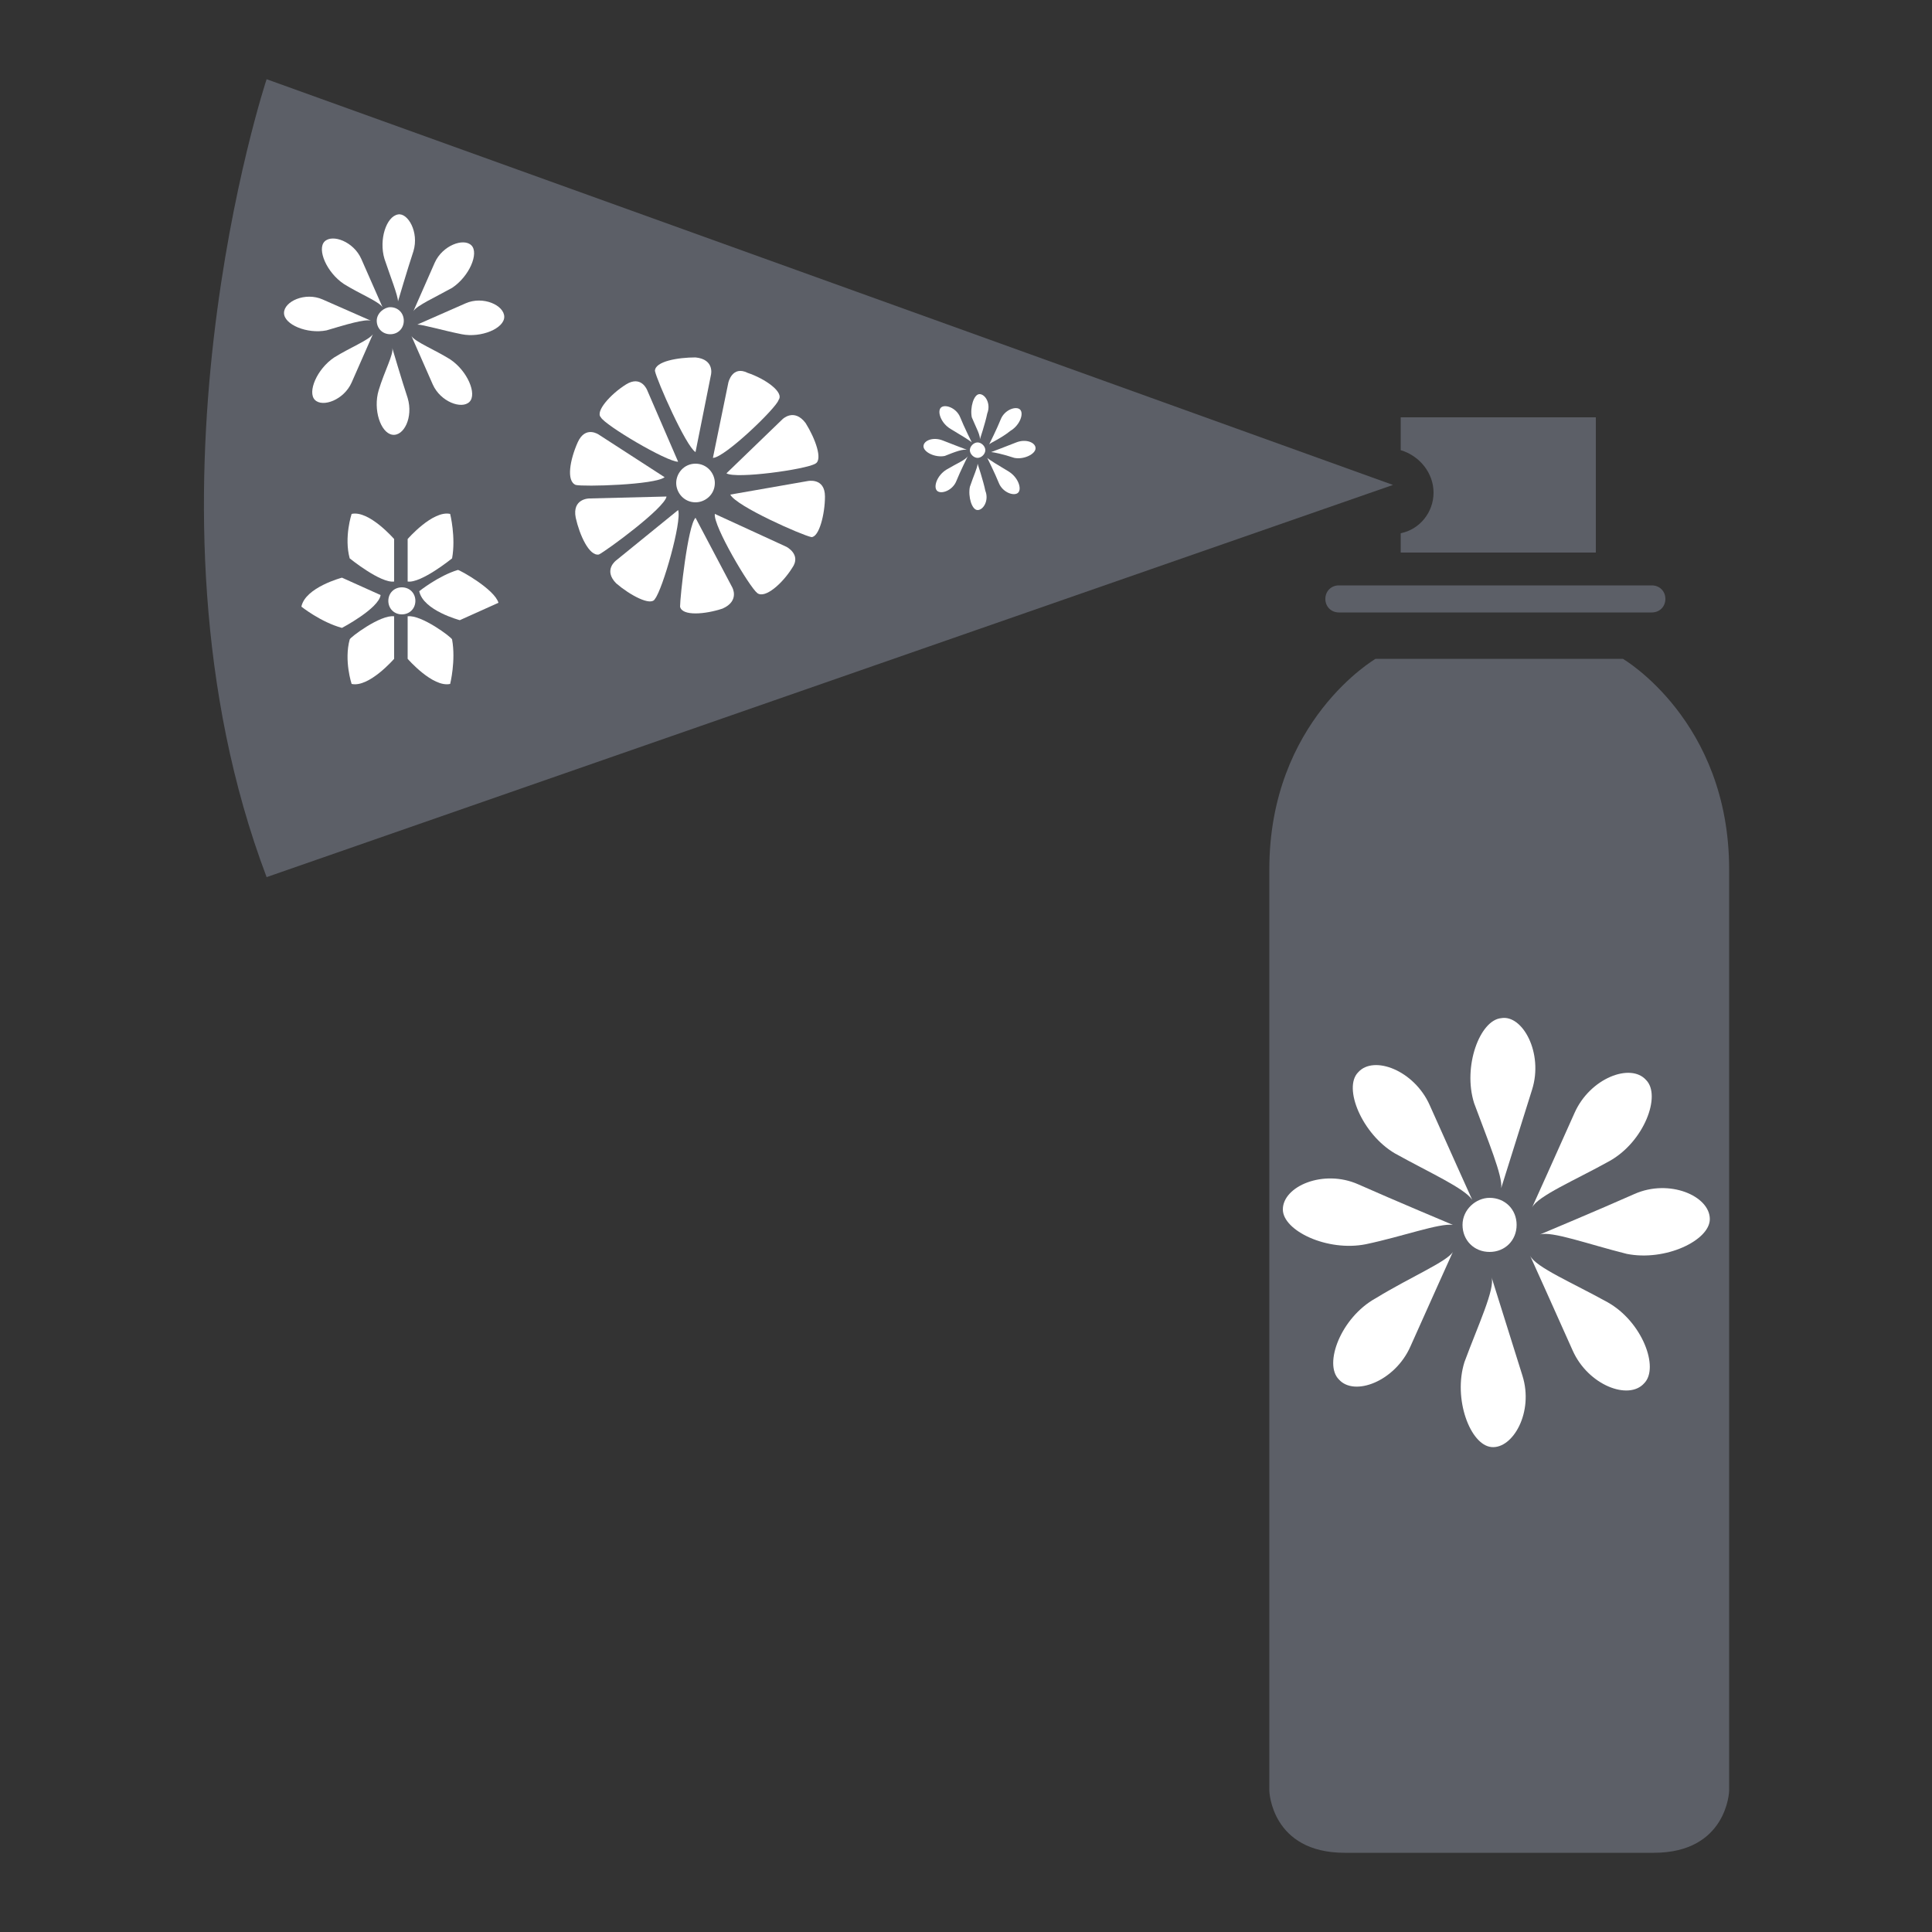 <?xml version="1.0" encoding="utf-8"?>
<!-- Generator: Adobe Illustrator 22.0.1, SVG Export Plug-In . SVG Version: 6.00 Build 0)  -->
<svg version="1.1" id="Layer_1" xmlns="http://www.w3.org/2000/svg" xmlns:xlink="http://www.w3.org/1999/xlink" x="0px" y="0px"
	 viewBox="0 0 100 100" style="enable-background:new 0 0 100 100;" xml:space="preserve">
<rect x="0" y="0" width="100" height="100" fill="#333333" stroke="none"/>
<style type="text/css">
	.st0{fill:#5C5F67;}
	.st1{fill:#FFFFFF;}
</style>
<g>
	<g>
		<path class="st0" d="M46,537.1v-16.5l-4.1,0.2c0,0-0.4,0.1-0.4,0.4v1.3c0,0,0.1,0.6-0.8,1.1l-3,1.8c0,0-0.5,0.2-1.2,0.2h-6.9
			c0,0-0.8-0.1-0.6,0.6l3.7,10.8H46z"/>
		<path class="st0" d="M26.2,524.1l0,0.4l7.2,0.2c0.9,0,1.5-0.2,1.5-0.2l2.9-1.7c0.3-0.2,0.2-0.7,0.2-0.7c0-0.6-0.7-0.4-0.7-0.4
			l-10.6,2C26.2,523.8,26.2,524.1,26.2,524.1"/>
	</g>
	<polygon class="st0" points="37.9,519.6 35.4,518.2 35.4,519.2 34.3,519.2 34.3,519.2 29,519.2 29,518.2 26.5,519.6 29,521.1 
		29,520.1 34,520.1 34,520.1 35.4,520.1 35.4,521.1 	"/>
</g>
<g>
	<g>
		<path class="st0" d="M74.2,25.5c0-1-0.7-1.9-1.7-2.2v-1.7h10.1v7H72.5v-1C73.5,27.4,74.2,26.5,74.2,25.5z"/>
		<path class="st0" d="M68.6,31c0,0.4,0.3,0.7,0.7,0.7h16.2c0.4,0,0.7-0.3,0.7-0.7l0,0c0-0.4-0.3-0.7-0.7-0.7H69.3
			C68.9,30.3,68.6,30.6,68.6,31L68.6,31z"/>
		<path class="st0" d="M77.4,95.9h-7.8c-3.8,0-3.9-3.2-3.9-3.2s0-40,0-47.7c0-7.7,5.5-10.9,5.5-10.9h6.3h0.3H84
			c0,0,5.5,3.2,5.5,10.9c0,7.7,0,47.7,0,47.7s-0.1,3.2-3.9,3.2h-7.8H77.4z"/>
		<path class="st0" d="M72.1,25.1l-58.3-21c0,0-7.3,22,0,41.3L72.1,25.1z"/>
	</g>
	<g>
		<path class="st1" d="M77.7,61.5c0,0,1-3.2,1.6-5.1c0.6-1.9-0.5-3.9-1.6-3.7c-1.1,0.1-2,2.5-1.4,4.4C77,59,77.8,60.9,77.7,61.5z"/>
		<path class="st1" d="M76.2,62.1c0,0-1.4-3.1-2.2-4.9c-0.8-1.8-2.9-2.6-3.7-1.7c-0.8,0.8,0.2,3.2,1.9,4.2
			C74,60.7,75.8,61.5,76.2,62.1z"/>
		<path class="st1" d="M77.2,66.1c0,0,1,3.2,1.6,5.1c0.6,1.9-0.5,3.8-1.6,3.7c-1.1-0.1-2-2.5-1.4-4.4C76.5,68.6,77.4,66.7,77.2,66.1
			z"/>
		<path class="st1" d="M75.2,64.8c0,0-1.4,3.1-2.2,4.9c-0.8,1.8-2.9,2.6-3.7,1.7c-0.8-0.8,0.1-3.2,1.9-4.2
			C73,66.1,74.9,65.3,75.2,64.8z"/>
		<path class="st1" d="M75.2,63.4c0,0-3.1-1.3-4.9-2.1c-1.8-0.8-3.9,0.1-3.9,1.3c0,1.1,2.3,2.2,4.3,1.8C72.6,64,74.5,63.3,75.2,63.4
			z"/>
		<path class="st1" d="M79.3,62.5c0,0,1.4-3.1,2.2-4.9c0.8-1.8,2.9-2.6,3.7-1.7c0.8,0.8-0.1,3.2-1.9,4.2
			C81.5,61.1,79.6,61.9,79.3,62.5z"/>
		<path class="st1" d="M79.2,65c0,0,1.4,3.1,2.2,4.9c0.8,1.8,2.9,2.6,3.7,1.7c0.8-0.8-0.1-3.2-1.9-4.2C81.4,66.4,79.5,65.6,79.2,65z
			"/>
		<path class="st1" d="M79.7,63.9c0,0,3.1-1.3,4.9-2.1c1.8-0.8,3.9,0.1,3.9,1.3c0,1.1-2.3,2.2-4.3,1.8
			C82.2,64.4,80.3,63.7,79.7,63.9z"/>
		<path class="st1" d="M75.7,63.4c0,0.8,0.6,1.4,1.4,1.4l0,0c0.8,0,1.4-0.6,1.4-1.4l0,0c0-0.8-0.6-1.4-1.4-1.4l0,0
			C76.4,62,75.7,62.6,75.7,63.4L75.7,63.4z"/>
	</g>
	<g>
		<path class="st1" d="M20.6,15.6c0,0,0.5-1.7,0.8-2.6c0.3-1-0.3-2-0.8-1.9c-0.6,0.1-1,1.3-0.7,2.3C20.2,14.3,20.6,15.3,20.6,15.6z"
			/>
		<path class="st1" d="M19.8,15.9c0,0-0.7-1.6-1.1-2.5c-0.4-0.9-1.5-1.3-1.9-0.9c-0.4,0.4,0.1,1.6,1,2.2
			C18.6,15.2,19.6,15.6,19.8,15.9z"/>
		<path class="st1" d="M20.3,18c0,0,0.5,1.7,0.8,2.6c0.3,1-0.2,2-0.8,1.9c-0.6-0.1-1-1.3-0.7-2.3C19.9,19.2,20.4,18.3,20.3,18z"/>
		<path class="st1" d="M19.3,17.3c0,0-0.7,1.6-1.1,2.5c-0.4,0.9-1.5,1.3-1.9,0.9c-0.4-0.4,0.1-1.6,1-2.2
			C18.1,18,19.1,17.6,19.3,17.3z"/>
		<path class="st1" d="M19.2,16.6c0,0-1.6-0.7-2.5-1.1c-0.9-0.4-2,0.1-2,0.7c0,0.6,1.2,1.1,2.2,0.9C17.9,16.8,18.9,16.5,19.2,16.6z"
			/>
		<path class="st1" d="M21.4,16.1c0,0,0.7-1.6,1.1-2.5c0.4-0.9,1.5-1.3,1.9-0.9c0.4,0.4-0.1,1.6-1,2.2
			C22.5,15.4,21.6,15.8,21.4,16.1z"/>
		<path class="st1" d="M21.3,17.4c0,0,0.7,1.6,1.1,2.5c0.4,0.9,1.5,1.3,1.9,0.9c0.4-0.4-0.1-1.6-1-2.2
			C22.5,18.1,21.5,17.7,21.3,17.4z"/>
		<path class="st1" d="M21.6,16.8c0,0,1.6-0.7,2.5-1.1c0.9-0.4,2,0.1,2,0.7c0,0.6-1.2,1.1-2.2,0.9C22.9,17.1,21.9,16.8,21.6,16.8z"
			/>
		<path class="st1" d="M19.5,16.6c0,0.4,0.3,0.7,0.7,0.7l0,0c0.4,0,0.7-0.3,0.7-0.7l0,0c0-0.4-0.3-0.7-0.7-0.7l0,0
			C19.9,15.9,19.5,16.2,19.5,16.6L19.5,16.6z"/>
	</g>
	<g>
		<path class="st1" d="M50.7,22.8c0,0,0.3-0.9,0.4-1.4c0.2-0.5-0.1-1-0.4-1c-0.3,0-0.5,0.7-0.4,1.2C50.5,22.1,50.8,22.6,50.7,22.8z"
			/>
		<path class="st1" d="M50.3,22.9c0,0-0.4-0.8-0.6-1.3c-0.2-0.5-0.8-0.7-1-0.5c-0.2,0.2,0,0.8,0.5,1.1
			C49.7,22.5,50.2,22.8,50.3,22.9z"/>
		<path class="st1" d="M50.6,24c0,0,0.3,0.9,0.4,1.4c0.2,0.5-0.1,1-0.4,1c-0.3,0-0.5-0.7-0.4-1.2C50.4,24.6,50.6,24.2,50.6,24z"/>
		<path class="st1" d="M50.1,23.6c0,0-0.4,0.8-0.6,1.3c-0.2,0.5-0.8,0.7-1,0.5c-0.2-0.2,0-0.8,0.5-1.1C49.5,24,50,23.8,50.1,23.6z"
			/>
		<path class="st1" d="M50.1,23.3c0,0-0.8-0.3-1.3-0.5c-0.5-0.2-1,0-1,0.3c0,0.3,0.6,0.6,1.1,0.5C49.4,23.4,49.9,23.2,50.1,23.3z"/>
		<path class="st1" d="M51.2,23c0,0,0.4-0.8,0.6-1.3c0.2-0.5,0.8-0.7,1-0.5c0.2,0.2,0,0.8-0.5,1.1C51.8,22.7,51.3,22.9,51.2,23z"/>
		<path class="st1" d="M51.1,23.7c0,0,0.4,0.8,0.6,1.3c0.2,0.5,0.8,0.7,1,0.5c0.2-0.2,0-0.8-0.5-1.1C51.7,24.1,51.2,23.8,51.1,23.7z
			"/>
		<path class="st1" d="M51.3,23.4c0,0,0.8-0.3,1.3-0.5c0.5-0.2,1,0,1,0.3c0,0.3-0.6,0.6-1.1,0.5C51.9,23.5,51.4,23.4,51.3,23.4z"/>
		<path class="st1" d="M50.2,23.3c0,0.2,0.2,0.4,0.4,0.4l0,0c0.2,0,0.4-0.2,0.4-0.4l0,0c0-0.2-0.2-0.4-0.4-0.4l0,0
			C50.4,22.9,50.2,23.1,50.2,23.3L50.2,23.3z"/>
	</g>
	<g>
		<path class="st1" d="M20.4,30.1v-2.2c0,0-1.3-1.5-2.2-1.3c0,0-0.4,1.2-0.1,2.3C18.1,28.9,19.7,30.2,20.4,30.1z"/>
		<path class="st1" d="M19.7,30.8l-2-0.9c0,0-1.9,0.5-2.1,1.5c0,0,1,0.8,2.1,1.1C17.7,32.5,19.6,31.5,19.7,30.8z"/>
		<path class="st1" d="M25.8,31.2l-2,0.9c0,0-1.9-0.5-2.1-1.5c0,0,1-0.8,2-1.1C23.8,29.5,25.6,30.5,25.8,31.2z"/>
		<path class="st1" d="M21.1,30.1v-2.2c0,0,1.3-1.5,2.2-1.3c0,0,0.3,1.2,0.1,2.3C23.4,28.9,21.8,30.2,21.1,30.1z"/>
		<path class="st1" d="M20.4,31.9v2.2c0,0-1.3,1.5-2.2,1.3c0,0-0.4-1.2-0.1-2.3C18.1,33,19.7,31.8,20.4,31.9z"/>
		<path class="st1" d="M21.1,31.9v2.2c0,0,1.3,1.5,2.2,1.3c0,0,0.3-1.2,0.1-2.3C23.4,33,21.8,31.8,21.1,31.9z"/>
		<path class="st1" d="M20.1,31.1c0,0.4,0.3,0.7,0.7,0.7c0.4,0,0.7-0.3,0.7-0.7c0-0.4-0.3-0.7-0.7-0.7
			C20.4,30.4,20.1,30.7,20.1,31.1z"/>
	</g>
	<g>
		<path class="st1" d="M35.1,23.9l-1.6-3.7c0,0-0.3-0.8-1.1-0.3c-0.8,0.5-1.6,1.4-1.3,1.7C31.3,22,34.5,23.9,35.1,23.9z"/>
		<path class="st1" d="M36,23.4l0.8-4c0,0,0.2-0.8-0.8-0.9c-0.9,0-2.1,0.2-2.1,0.7C34,19.7,35.5,23.1,36,23.4z"/>
		<path class="st1" d="M34.5,25.7l-4,0.1c0,0-0.9,0-0.7,1c0.2,0.9,0.7,2,1.2,1.9C31.4,28.5,34.4,26.3,34.5,25.7z"/>
		<path class="st1" d="M35.1,26.4L31.9,29c0,0-0.7,0.5,0,1.2c0.7,0.6,1.8,1.2,2,0.8C34.3,30.5,35.3,27,35.1,26.4z"/>
		<path class="st1" d="M34.4,24.7L31,22.5c0,0-0.7-0.5-1.1,0.4c-0.4,0.9-0.6,2-0.1,2.2C30.2,25.2,33.9,25.1,34.4,24.7z"/>
		<path class="st1" d="M37.6,24.5l2.9-2.8c0,0,0.6-0.6,1.2,0.2c0.5,0.8,0.9,1.9,0.5,2.1C41.7,24.3,38.1,24.8,37.6,24.5z"/>
		<path class="st1" d="M36.9,23.7l0.8-3.9c0,0,0.2-0.9,1-0.5c0.9,0.3,1.9,1,1.6,1.4C40.2,21.1,37.5,23.7,36.9,23.7z"/>
		<path class="st1" d="M37,26.6l3.7,1.7c0,0,0.8,0.4,0.3,1.1c-0.5,0.8-1.4,1.6-1.8,1.3C38.8,30.4,36.9,27.2,37,26.6z"/>
		<path class="st1" d="M36,26.8l1.9,3.6c0,0,0.4,0.7-0.5,1.1c-0.9,0.3-2.1,0.4-2.2-0.1C35.2,30.9,35.6,27.2,36,26.8z"/>
		<path class="st1" d="M37.8,25.6l4-0.7c0,0,0.9-0.2,0.9,0.8c0,0.9-0.3,2.1-0.7,2.1C41.5,27.7,38.1,26.2,37.8,25.6z"/>
		<path class="st1" d="M35,25c0,0.5,0.4,1,1,1c0.5,0,1-0.4,1-1c0-0.5-0.4-1-1-1C35.4,24,35,24.5,35,25z"/>
	</g>
</g>
</svg>
